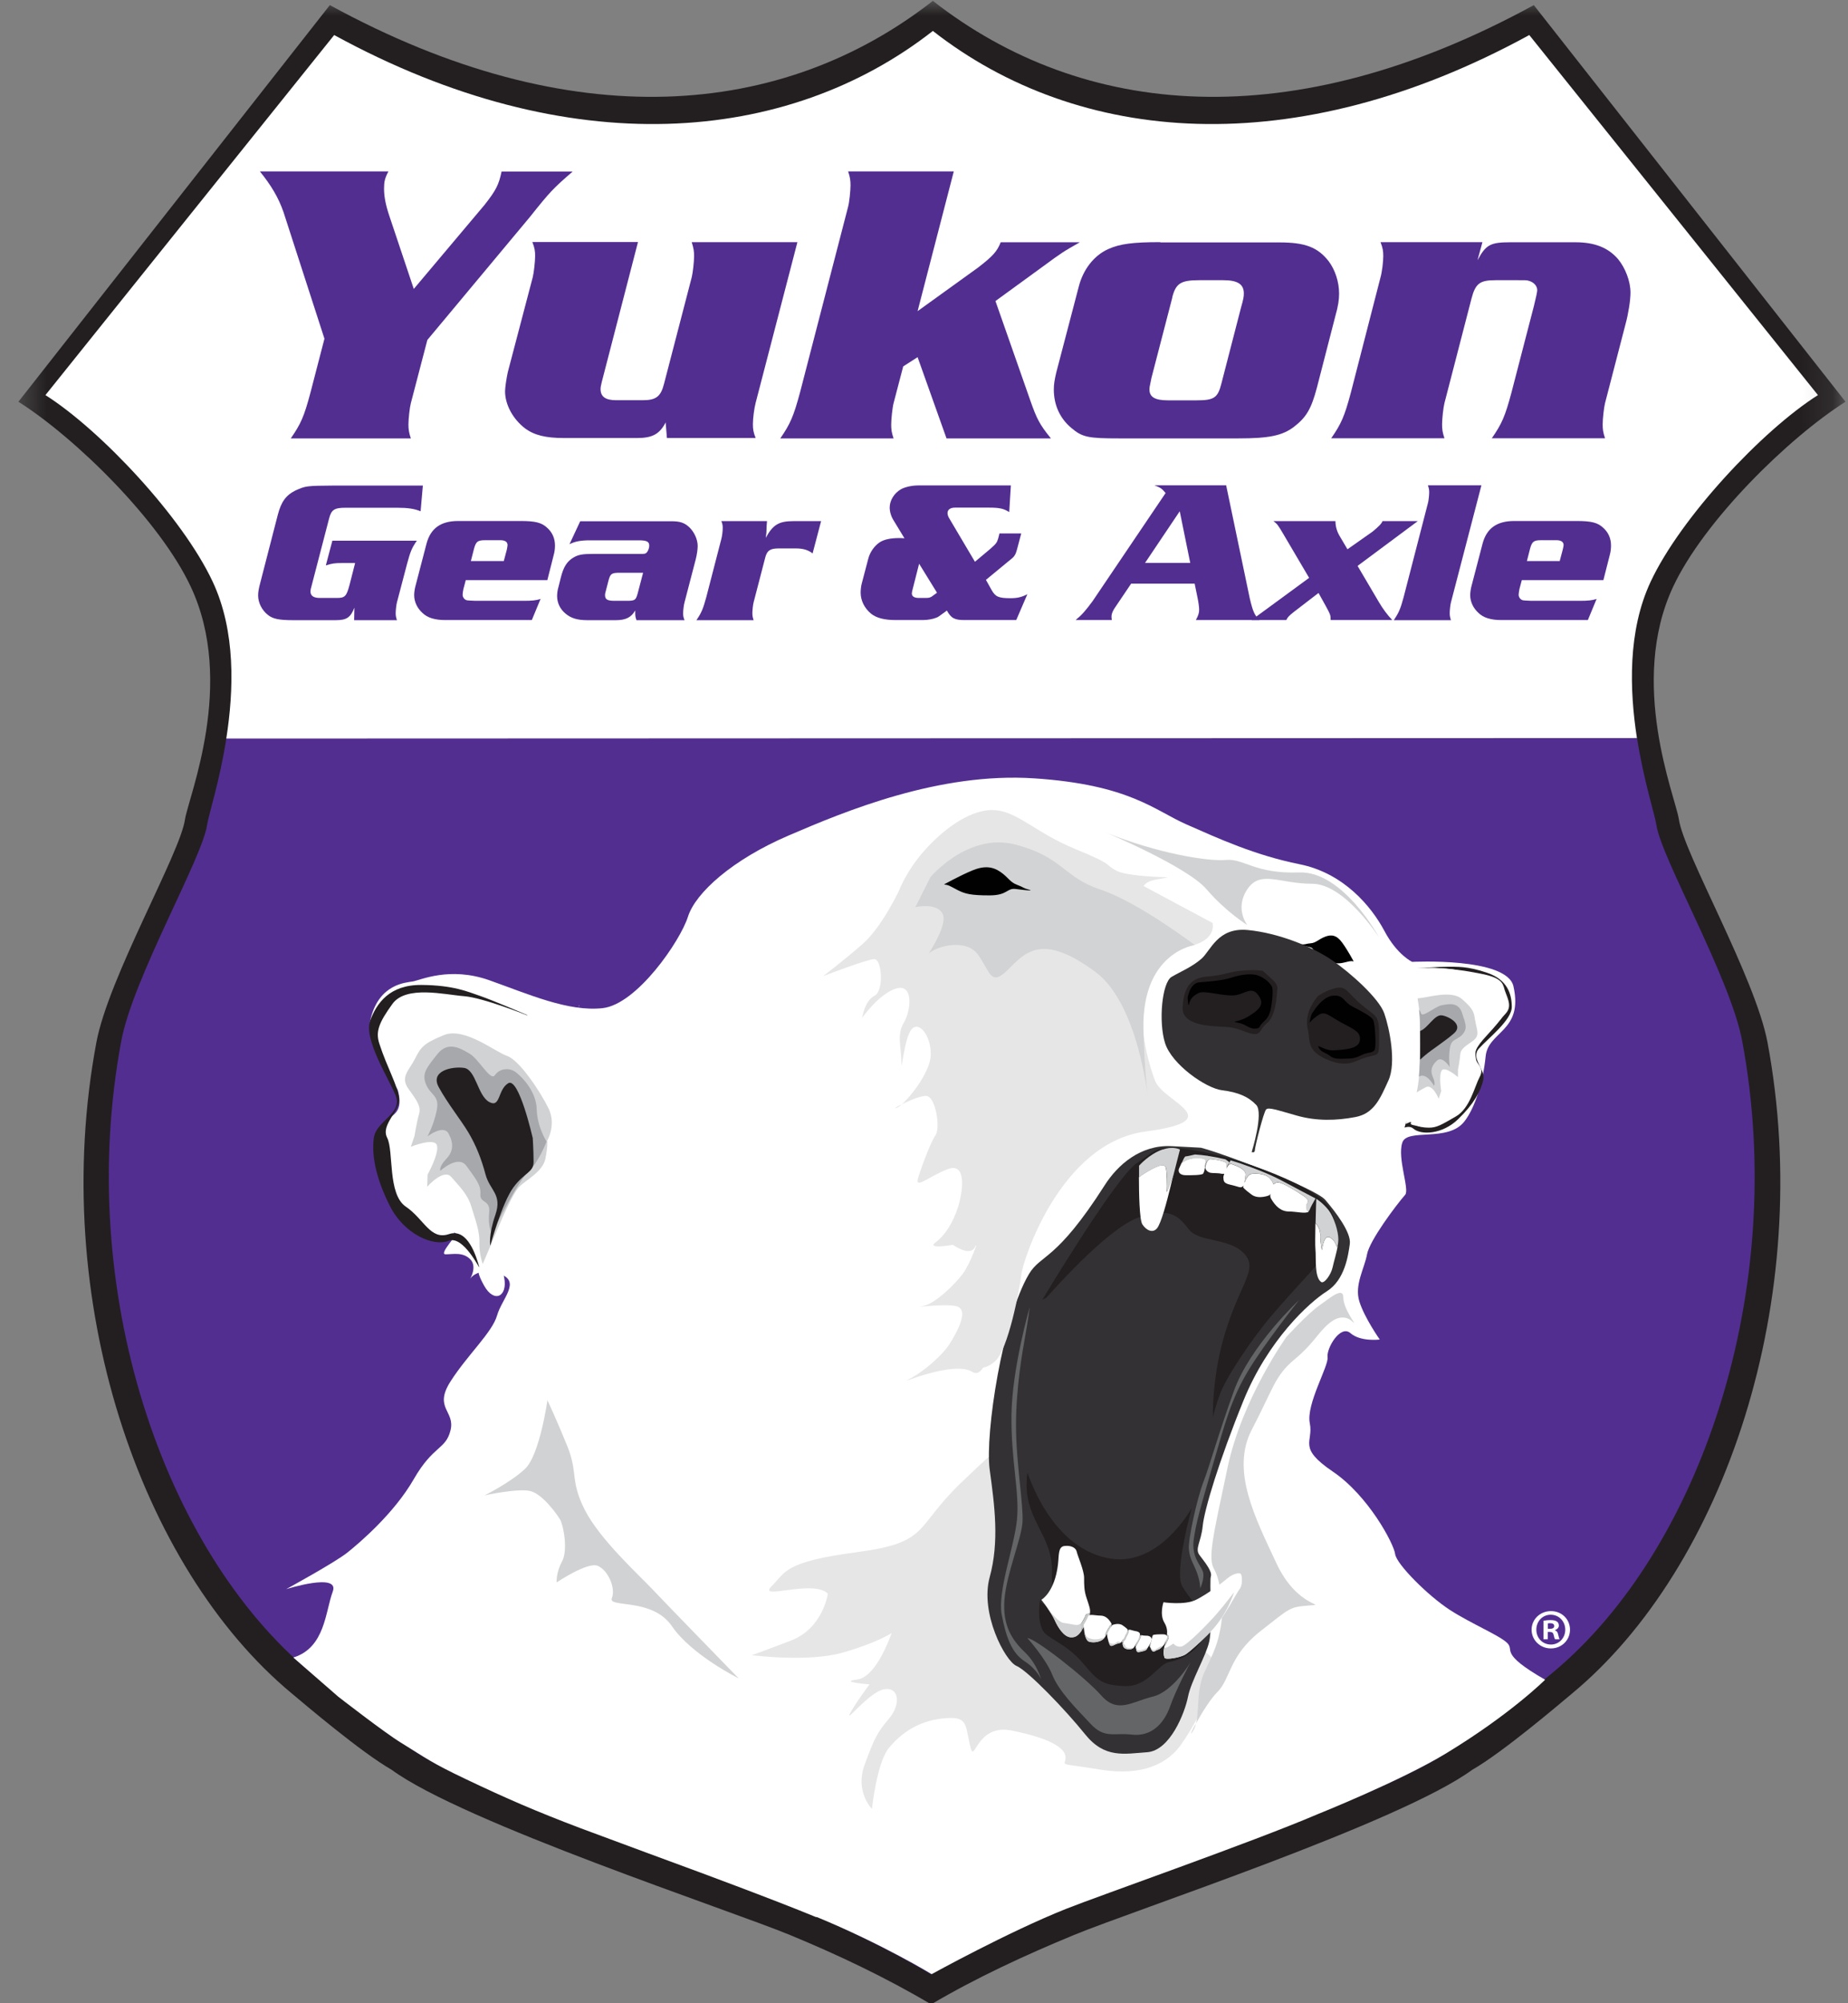 <svg xmlns="http://www.w3.org/2000/svg" fill="none" viewBox="0 0 60 65" height="65" width="60">
<rect x="0" y="0" width="60" height="65" fill="#808080" stroke="none"/>
<g clip-path="url(#clip0_4308_387)">
<mask height="67" width="60" y="0" x="0" maskUnits="userSpaceOnUse" style="mask-type:luminance" id="mask0_4308_387">
<path fill="white" d="M0.049 66.275L0.508 0H59.951L59.492 66.275H0.049Z"></path>
</mask>
<g mask="url(#mask0_4308_387)">
<path fill="#231F20" d="M30.288 0.028C35.157 3.833 41.932 4.465 49.799 0.166L59.919 13.035C58.061 14.213 55.326 16.896 54.322 19.038C52.859 22.163 54.392 25.843 54.509 26.584C54.66 27.68 56.988 31.708 57.387 33.825C58.943 42.152 55.977 50.86 51.043 54.948C50.612 55.308 48.796 56.855 47.8 57.425C45.463 59.138 36.803 61.984 34.869 62.785C33.308 63.429 31.707 64.165 30.232 65.036C28.761 64.165 27.208 63.429 25.648 62.785C23.713 61.984 15.053 59.138 12.716 57.425C11.721 56.855 9.904 55.308 9.473 54.948C4.54 50.855 1.569 42.152 3.129 33.825C3.524 31.708 5.856 27.68 6.007 26.584C6.125 25.843 7.661 22.163 6.194 19.038C5.19 16.892 2.455 14.213 0.598 13.035L10.709 0.166C18.576 4.465 25.42 3.833 30.288 0.028Z"></path>
<path fill="#522E91" d="M53.151 23.952C53.367 25.329 53.724 26.422 53.777 26.758C53.923 27.822 56.183 31.729 56.565 33.781C58.077 41.857 55.2 50.305 50.412 54.272C49.994 54.62 48.234 56.122 47.267 56.673C44.999 58.336 36.599 61.097 34.721 61.87C33.21 62.498 31.653 63.21 30.227 64.056C28.796 63.21 27.293 62.498 25.781 61.87C23.903 61.093 15.503 58.332 13.236 56.673C12.268 56.122 10.509 54.62 10.09 54.272C5.303 50.305 2.426 41.861 3.937 33.781C4.319 31.729 6.583 27.822 6.725 26.758C6.778 26.422 7.136 25.329 7.351 23.948H53.151V23.952Z"></path>
<path fill="white" d="M30.288 1.004C35.01 4.696 42.02 5.307 49.652 1.137L59.024 12.82C57.219 13.962 54.569 16.791 53.594 18.872C52.842 20.475 52.907 22.394 53.147 23.948L7.347 23.964C7.591 22.406 7.66 20.483 6.904 18.872C5.929 16.791 3.275 13.962 1.475 12.82L10.85 1.137C18.482 5.307 25.565 4.696 30.288 1.004Z"></path>
<path fill="#522E91" d="M10.791 17.544L10.579 18.346C10.783 18.281 10.868 18.269 11.108 18.269H11.53L11.348 18.981C11.25 19.349 11.197 19.402 10.941 19.402H10.38C10.177 19.402 10.08 19.329 10.08 19.188C10.08 19.152 10.09 19.099 10.112 19.026L10.685 16.824C10.758 16.54 10.856 16.475 11.217 16.475H12.9C13.249 16.475 13.453 16.508 13.656 16.589L13.729 15.755H10.86C9.945 15.763 9.933 15.763 9.596 15.913C9.279 16.071 9.129 16.285 9.019 16.706L8.458 18.88C8.397 19.103 8.381 19.216 8.381 19.325C8.381 19.56 8.507 19.803 8.698 19.953C8.86 20.082 9.06 20.123 9.519 20.123H10.9C11.254 20.123 11.38 20.038 11.506 19.718L11.498 20.123H12.888C12.855 20.026 12.847 19.977 12.847 19.892C12.847 19.807 12.867 19.617 12.888 19.544L13.217 18.293C13.323 17.9 13.367 17.787 13.534 17.544H10.799H10.791Z"></path>
<path fill="#522E91" d="M17.564 19.431C17.401 19.483 17.276 19.495 16.991 19.495H15.439C15.271 19.49 15.174 19.483 15.15 19.475C15.077 19.455 15.02 19.378 15.02 19.297C15.02 19.265 15.032 19.18 15.044 19.119L15.122 18.824H17.771L17.974 18.022C18.007 17.909 18.019 17.799 18.019 17.702C18.019 17.471 17.934 17.277 17.767 17.127C17.588 16.957 17.381 16.905 16.898 16.905H14.878C14.313 16.905 13.984 17.14 13.85 17.633L13.48 19.05C13.46 19.135 13.447 19.241 13.447 19.313C13.447 19.524 13.545 19.734 13.716 19.888C13.878 20.046 14.118 20.119 14.459 20.119H17.267L17.552 19.431H17.564ZM15.288 18.204L15.382 17.836C15.447 17.573 15.508 17.528 15.752 17.528H16.243C16.394 17.528 16.479 17.581 16.479 17.686C16.479 17.714 16.467 17.771 16.455 17.836L16.357 18.204H15.292H15.288Z" clip-rule="evenodd" fill-rule="evenodd"></path>
<path fill="#522E91" d="M18.84 16.909L18.49 17.658C18.681 17.564 18.852 17.532 19.173 17.532H20.738C20.994 17.532 21.079 17.573 21.079 17.702C21.079 17.795 21.038 17.884 20.994 17.933C20.941 17.973 20.933 17.973 20.77 17.973H19.262C18.901 17.973 18.771 17.998 18.604 18.099C18.405 18.224 18.295 18.398 18.21 18.734L18.133 19.042C18.1 19.147 18.088 19.257 18.088 19.342C18.088 19.556 18.181 19.763 18.364 19.912C18.535 20.058 18.746 20.123 19.063 20.123H19.998C20.319 20.123 20.498 20.03 20.624 19.807V19.9C20.624 19.985 20.632 20.026 20.664 20.123H22.225C22.184 20.026 22.18 19.973 22.18 19.892C22.18 19.799 22.201 19.629 22.225 19.544L22.587 18.155C22.627 18.006 22.652 17.82 22.652 17.718C22.652 17.504 22.542 17.261 22.375 17.103C22.213 16.957 22.075 16.913 21.79 16.913H18.844L18.84 16.909ZM20.88 18.585L20.701 19.265C20.64 19.475 20.616 19.495 20.339 19.495H19.953C19.718 19.495 19.644 19.451 19.644 19.305C19.644 19.273 19.644 19.265 19.669 19.176L19.754 18.848C19.815 18.617 19.852 18.585 20.116 18.585H20.88Z" clip-rule="evenodd" fill-rule="evenodd"></path>
<path fill="#522E91" d="M24.899 16.909H23.42C23.461 17.006 23.465 17.058 23.465 17.139C23.465 17.233 23.444 17.403 23.42 17.488L22.932 19.374C22.827 19.759 22.774 19.884 22.611 20.123H24.468C24.436 20.026 24.428 19.977 24.428 19.892C24.428 19.799 24.448 19.617 24.468 19.544L24.851 18.07C24.912 17.86 25.009 17.795 25.289 17.795H25.842C26.078 17.795 26.244 17.848 26.383 17.957L26.659 16.909H25.765C25.285 16.909 25.094 17.026 24.863 17.451L24.883 17.281L24.891 17.058L24.903 16.909H24.899Z" clip-rule="evenodd" fill-rule="evenodd"></path>
<path fill="#522E91" d="M32.45 17.309L32.41 17.467C32.369 17.605 32.349 17.637 32.145 17.816L31.654 18.228L30.825 16.828C30.784 16.767 30.764 16.698 30.764 16.65C30.764 16.54 30.849 16.471 31.008 16.471H32.105C32.458 16.471 32.593 16.504 32.767 16.617L32.82 15.751H29.809C29.605 15.751 29.374 15.804 29.248 15.877C29.032 16.002 28.886 16.237 28.886 16.471C28.886 16.597 28.931 16.759 29.012 16.884L29.366 17.467C29.288 17.459 29.228 17.459 29.187 17.459C28.923 17.459 28.699 17.504 28.561 17.597C28.39 17.71 28.244 17.917 28.191 18.127L27.976 18.945C27.956 19.022 27.943 19.147 27.943 19.228C27.943 19.491 28.069 19.738 28.285 19.916C28.463 20.054 28.711 20.119 29.093 20.119H29.967C30.113 20.119 30.296 20.086 30.39 20.046C30.463 20.022 30.475 20.006 30.743 19.811C30.882 20.062 30.995 20.119 31.316 20.119H32.995L33.356 19.281C33.166 19.378 33.027 19.41 32.812 19.41C32.422 19.41 32.32 19.366 32.194 19.143L32.011 18.815L32.727 18.224C32.889 18.095 32.91 18.075 32.942 18.022C32.974 17.977 32.995 17.925 33.039 17.755L33.157 17.309H32.442H32.45ZM29.845 18.297L30.422 19.232C30.398 19.253 30.369 19.273 30.349 19.285C30.219 19.39 30.178 19.402 30.052 19.402H29.829C29.683 19.402 29.605 19.35 29.605 19.257C29.605 19.232 29.614 19.196 29.618 19.172L29.841 18.293L29.845 18.297Z" clip-rule="evenodd" fill-rule="evenodd"></path>
<path fill="#522E91" d="M39.811 15.747H37.482C37.673 15.82 37.726 15.852 37.844 15.998L35.475 19.504C35.243 19.819 35.121 19.957 34.922 20.119H36.1C36.088 20.066 36.088 20.042 36.088 20.006C36.088 19.913 36.133 19.803 36.234 19.666L36.726 18.937H38.787L38.88 19.39C38.913 19.552 38.933 19.694 38.933 19.783C38.933 19.888 38.909 19.965 38.827 20.119H40.892C40.733 19.961 40.68 19.852 40.575 19.407L39.811 15.751V15.747ZM38.644 18.265H37.177L38.303 16.589L38.644 18.265Z" clip-rule="evenodd" fill-rule="evenodd"></path>
<path fill="#522E91" d="M43.752 17.828L43.52 17.435C43.406 17.253 43.362 17.095 43.358 16.909H41.346C41.472 17.006 41.492 17.034 41.655 17.309L42.504 18.75L40.635 20.119H41.764C41.805 20.026 41.85 19.981 42.012 19.852L42.809 19.24L43.045 19.665C43.195 19.941 43.203 19.961 43.203 20.119H45.203C45.032 19.937 44.902 19.759 44.776 19.548L44.077 18.362L46.032 16.909H44.886C44.861 16.982 44.78 17.071 44.565 17.249L43.748 17.823L43.752 17.828Z"></path>
<path fill="#522E91" d="M48.093 15.747H46.361C46.394 15.844 46.402 15.897 46.402 15.978C46.402 16.063 46.382 16.261 46.361 16.326L45.573 19.374C45.467 19.767 45.414 19.884 45.252 20.123H47.109C47.077 20.026 47.069 19.977 47.069 19.892C47.069 19.799 47.089 19.617 47.109 19.544L48.097 15.751L48.093 15.747Z"></path>
<path fill="#522E91" d="M51.851 19.431C51.684 19.483 51.563 19.495 51.278 19.495H49.726C49.558 19.49 49.462 19.483 49.437 19.475C49.364 19.455 49.307 19.378 49.307 19.297C49.307 19.265 49.319 19.18 49.331 19.119L49.409 18.824H52.058L52.262 18.022C52.294 17.909 52.306 17.799 52.306 17.702C52.306 17.471 52.221 17.277 52.054 17.127C51.876 16.957 51.668 16.905 51.185 16.905H49.165C48.6 16.905 48.271 17.14 48.137 17.633L47.767 19.05C47.747 19.135 47.734 19.241 47.734 19.313C47.734 19.524 47.832 19.734 48.003 19.888C48.165 20.046 48.405 20.119 48.746 20.119H51.554L51.839 19.431H51.851ZM49.575 18.204L49.669 17.836C49.734 17.573 49.795 17.528 50.039 17.528H50.53C50.681 17.528 50.766 17.581 50.766 17.686C50.766 17.714 50.754 17.771 50.738 17.836L50.64 18.204H49.575Z" clip-rule="evenodd" fill-rule="evenodd"></path>
<path fill="#522E91" d="M13.436 9.379L12.64 7.003C12.522 6.651 12.469 6.38 12.469 6.121C12.469 5.898 12.493 5.785 12.611 5.562H8.438C8.803 6.015 9.039 6.404 9.206 6.886L10.534 10.99L10.079 12.743C9.872 13.521 9.766 13.755 9.441 14.225H13.339C13.274 14.03 13.261 13.925 13.261 13.771C13.261 13.589 13.302 13.225 13.339 13.083L13.875 11.031L17.212 7.031C17.862 6.214 17.967 6.109 18.593 5.566H16.285C16.195 5.995 16.102 6.177 15.736 6.643L13.428 9.383L13.436 9.379Z"></path>
<path fill="#522E91" d="M25.888 7.857H22.458C22.523 8.064 22.535 8.157 22.535 8.311C22.535 8.493 22.494 8.857 22.458 8.999L21.56 12.452C21.454 12.869 21.299 12.986 20.869 12.986H20.007C19.654 12.986 19.499 12.869 19.499 12.622C19.499 12.57 19.513 12.492 19.54 12.387L20.714 7.853H17.284C17.362 8.047 17.374 8.153 17.374 8.307C17.374 8.489 17.333 8.853 17.297 8.995L16.488 12.071C16.447 12.253 16.398 12.577 16.398 12.695C16.398 13.136 16.659 13.605 17.049 13.901C17.349 14.124 17.727 14.213 18.312 14.213H20.686C21.182 14.213 21.417 14.083 21.612 13.707L21.653 14.213H24.534C24.457 14.018 24.445 13.925 24.445 13.759C24.445 13.577 24.486 13.253 24.534 13.071L25.892 7.849L25.888 7.857Z"></path>
<path fill="#522E91" d="M30.967 5.562H27.537C27.602 5.756 27.614 5.862 27.614 6.015C27.614 6.198 27.573 6.574 27.537 6.704L25.972 12.743C25.765 13.508 25.659 13.755 25.334 14.225H29.012C28.947 14.03 28.935 13.937 28.935 13.771C28.935 13.605 28.975 13.225 29.012 13.083L29.325 11.889L29.792 11.589L30.731 14.225H34.12C33.754 13.771 33.665 13.601 33.454 13.002L32.32 9.768L33.872 8.639C34.474 8.197 34.51 8.173 35.059 7.861H32.49C32.373 8.161 32.23 8.315 31.759 8.679L29.792 10.096L30.967 5.562Z"></path>
<path fill="#522E91" d="M37.669 7.857C36.795 7.857 36.365 7.91 35.987 8.08C35.519 8.287 35.166 8.744 35.024 9.303L34.292 12.096C34.239 12.331 34.215 12.46 34.215 12.642C34.215 13.136 34.41 13.577 34.788 13.889C35.141 14.189 35.337 14.225 36.34 14.225H40.201C41.205 14.225 41.636 14.136 42.014 13.848C42.416 13.537 42.574 13.266 42.757 12.577L43.359 10.242C43.448 9.93 43.477 9.724 43.477 9.529C43.477 9.141 43.346 8.752 43.139 8.477C42.786 8.023 42.371 7.866 41.55 7.866H37.677L37.669 7.857ZM38.059 9.651C38.177 9.197 38.332 9.092 38.933 9.092H39.717C40.185 9.092 40.384 9.222 40.384 9.521C40.384 9.626 40.372 9.703 40.294 9.975L39.656 12.444C39.539 12.909 39.421 12.99 38.848 12.99H37.921C37.502 12.99 37.32 12.885 37.32 12.638C37.32 12.585 37.32 12.561 37.385 12.262L38.063 9.651H38.059Z" clip-rule="evenodd" fill-rule="evenodd"></path>
<path fill="#522E91" d="M48.122 7.857H44.822C44.899 8.052 44.911 8.157 44.911 8.311C44.911 8.493 44.871 8.829 44.822 8.999L43.859 12.739C43.651 13.517 43.546 13.751 43.221 14.221H46.898C46.834 14.027 46.821 13.934 46.821 13.768C46.821 13.585 46.862 13.221 46.898 13.079L47.772 9.703C47.902 9.197 48.045 9.092 48.553 9.092H49.296C49.52 9.092 49.556 9.092 49.609 9.104C49.792 9.145 49.91 9.274 49.91 9.416C49.91 9.467 49.875 9.636 49.804 9.922L49.073 12.739C48.865 13.517 48.76 13.751 48.435 14.221H52.112C52.047 14.027 52.035 13.934 52.035 13.768C52.035 13.585 52.076 13.221 52.112 13.079L52.779 10.509C52.868 10.185 52.938 9.744 52.938 9.497C52.938 9.12 52.767 8.691 52.535 8.408C52.21 8.031 51.767 7.861 51.153 7.861H49.04C48.39 7.861 48.244 7.938 47.971 8.444L48.13 7.861L48.122 7.857Z"></path>
</g>
<path fill="white" d="M26.498 62.206C25.087 61.623 22.381 60.627 22.381 60.627C22.381 60.627 19.743 59.656 18.837 59.316C17.415 58.777 16.452 58.361 15.135 57.733C13.985 57.187 13.859 57.061 13.014 56.543C12.473 56.211 10.982 55.053 10.982 55.053L9.523 53.782C10.559 53.466 10.563 52.28 10.803 51.645C11.043 51.009 9.291 51.564 9.291 51.564C9.291 51.564 10.884 50.694 11.282 50.374C11.681 50.054 12.794 49.107 13.432 47.998C14.07 46.888 14.468 47.046 14.627 46.411C14.785 45.775 14.07 45.698 14.627 44.824C15.184 43.953 15.98 43.237 16.139 42.682C16.297 42.128 16.935 41.573 16.22 41.334C15.505 41.096 15.265 41.492 15.265 41.492C15.265 41.492 15.505 41.096 15.265 40.857C15.025 40.618 14.708 40.699 14.468 40.699C14.229 40.699 14.867 40.063 14.944 39.829C15.025 39.59 14.229 39.274 14.229 39.274L14.704 38.562C14.704 38.562 14.017 38.315 13.562 38.068C13.107 37.821 13.566 36.772 13.318 36.072C13.07 35.372 11.754 34.076 12.046 33.008C12.335 31.935 13.152 31.886 13.4 31.846C13.648 31.805 14.598 31.352 15.883 31.805C17.163 32.259 18.447 32.834 19.565 32.712C20.682 32.587 22.088 30.53 22.336 29.745C22.584 28.964 23.783 27.891 25.604 27.11C27.424 26.328 30.484 25.049 33.585 25.256C36.686 25.462 37.49 26.3 38.527 26.753C39.559 27.207 40.742 27.749 42.188 28.041C43.635 28.328 44.533 29.425 44.948 30.206C45.362 30.988 45.85 31.21 45.85 31.21C45.85 31.21 48.926 31.052 49.138 32.004C49.467 33.473 48.317 33.453 48.235 34.275C48.154 35.1 47.89 35.947 47.545 36.388C47.012 37.076 45.683 36.594 45.529 37.076C45.362 37.586 45.773 38.598 45.622 38.768C45.334 39.096 44.464 40.25 44.383 40.703C44.302 41.156 43.968 41.691 44.135 42.229C44.302 42.763 44.797 43.464 44.797 43.464C44.797 43.464 44.176 43.545 43.846 43.257C43.517 42.97 43.062 43.751 43.103 44.038C43.143 44.326 42.4 45.565 42.526 46.18C42.652 46.799 42.111 46.961 43.269 47.746C44.428 48.528 45.257 50.094 45.297 50.426C45.338 50.754 46.374 51.786 47.077 52.24C47.78 52.693 48.691 53.066 48.938 53.313C49.186 53.559 48.65 53.632 50.166 54.503C50.166 54.503 49.048 55.62 46.959 56.887C45.488 57.782 42.77 58.87 42.77 58.87C40.672 59.769 35.654 61.522 34.609 61.939C32.728 62.688 30.249 64.056 30.249 64.056C30.249 64.056 28.655 63.081 26.518 62.202L26.498 62.206Z"></path>
<path fill="#E7E6E7" d="M26.875 51.726C26.875 51.726 26.716 52.835 25.68 53.232C24.644 53.629 24.408 53.706 24.408 53.706C24.408 53.706 26.237 53.944 27.355 53.624C28.468 53.309 28.948 52.989 28.948 52.989C28.948 52.989 28.472 54.414 27.834 54.495C27.196 54.576 28.232 54.653 28.232 54.653C28.232 54.653 27.757 55.288 27.594 55.604C27.436 55.92 28.232 54.892 28.708 54.811C29.183 54.73 29.265 55.284 28.866 55.762C28.468 56.236 28.391 56.397 28.07 57.268C27.753 58.138 28.31 58.693 28.31 58.693C28.31 58.693 28.468 57.187 28.866 56.709C29.265 56.231 29.821 55.839 30.618 55.758C31.414 55.677 31.333 55.916 31.492 56.628C31.65 57.341 31.65 55.916 32.845 56.151C34.04 56.389 34.596 56.705 34.596 57.021C34.596 57.337 34.279 57.179 35.71 57.417C37.14 57.656 37.937 57.179 38.335 56.624C38.733 56.069 39.449 54.803 39.449 54.009C39.449 53.216 33.081 50.443 32.686 48.698C32.288 46.953 32.845 46.557 31.256 48.062C29.663 49.568 30.22 50.046 27.834 50.362C25.449 50.678 25.526 50.997 25.05 51.471C24.571 51.945 26.404 51.232 26.879 51.71L26.875 51.726Z"></path>
<path fill="#333133" d="M38.997 37.242C39.794 37.453 42.712 38.562 43.029 38.934C43.346 39.303 43.878 39.991 43.825 40.363C43.773 40.731 43.667 41.525 43.082 41.897C42.496 42.266 41.172 43.484 40.375 45.439C39.579 47.395 39.103 48.981 39.05 49.508C38.997 50.038 38.786 50.248 38.945 50.459C39.103 50.669 39.367 50.989 39.314 51.147C39.262 51.305 39.367 52.787 39.262 53.26C39.156 53.738 38.676 54.527 38.571 55.057C38.465 55.588 37.986 56.802 37.246 56.855C36.502 56.907 35.868 57.065 35.23 56.272C34.592 55.478 33.373 54.212 33.003 54.054C32.633 53.896 31.812 52.341 32.133 51.175C32.45 50.014 32.292 48.852 32.133 47.686C31.975 46.524 32.556 42.772 33.406 41.343C33.796 40.687 34.279 40.946 35.868 38.456C36.291 37.793 37.035 37.137 38.042 37.19C39.05 37.242 38.997 37.242 38.997 37.242Z"></path>
<path fill="white" d="M18.808 32.619C18.808 32.619 18.646 33.085 18.016 33.072C17.386 33.06 16.22 32.603 16.22 32.603C16.22 32.603 15.208 32.303 14.497 32.194C13.786 32.085 13.001 31.915 12.729 32.336C12.457 32.757 11.993 33.032 12.197 33.53C12.4 34.024 12.477 34.214 12.709 34.785C12.94 35.356 13.091 35.829 12.847 36.105C12.603 36.38 12.29 36.376 12.359 36.878C12.432 37.38 12.294 38.456 12.802 39.047C13.31 39.638 13.497 39.873 13.859 39.995C14.22 40.116 14.293 40.084 14.623 40.128C14.952 40.169 14.521 39.768 14.952 40.169C15.383 40.569 15.407 40.517 15.509 40.873C15.61 41.229 15.395 41.14 15.72 41.719C16.045 42.298 16.488 42.071 16.37 41.456C16.252 40.841 15.98 40.505 16.256 40.084C16.529 39.663 16.793 39.335 17.252 39.371C17.711 39.404 16.902 38.845 16.902 38.845C16.902 38.845 17.463 38.262 17.915 38.165C18.366 38.072 19.138 37.89 19.138 37.89C19.138 37.89 18.727 37.214 18.337 37.238C17.947 37.262 17.898 36.708 18.272 35.89C18.65 35.072 19.142 35.181 19 34.619C18.857 34.056 18.565 33.995 18.626 33.485C18.683 32.975 18.8 32.615 18.8 32.615L18.808 32.619Z" clip-rule="evenodd" fill-rule="evenodd"></path>
<path fill="#231F20" d="M17.121 32.947C17.121 32.947 15.691 32.372 15.065 32.323C14.439 32.275 13.184 31.963 12.741 32.574C12.298 33.186 12.188 33.477 12.318 33.87C12.578 34.667 12.915 35.222 12.956 35.639C12.997 36.056 12.35 36.489 12.57 36.918C12.789 37.347 12.578 38.748 13.175 39.152C13.773 39.557 13.968 40.249 14.577 40.043C15.187 39.837 15.463 40.768 15.561 41.112C15.589 41.221 15.045 40.067 14.561 40.262C14.078 40.456 13.123 40.055 12.655 39.124C12.188 38.193 12.062 37.464 12.139 36.914C12.216 36.363 13.086 36.137 12.846 35.546C12.602 34.955 11.798 33.716 12.021 33.109C12.229 32.554 12.643 31.951 13.683 31.959C14.728 31.967 15.195 32.182 15.598 32.319C16 32.457 17.117 32.935 17.117 32.935L17.121 32.947Z"></path>
<path fill="#D1D2D3" d="M17.764 37.015C17.764 37.015 18.073 36.501 17.809 35.963C17.545 35.424 16.87 34.404 16.464 34.262C16.062 34.125 15.078 33.315 14.412 33.586C13.745 33.858 13.664 33.979 13.473 34.356C13.282 34.736 12.977 34.943 13.27 35.343C13.562 35.744 13.676 35.914 13.603 36.157C13.53 36.404 13.457 36.861 13.457 36.861L13.339 37.209C13.339 37.209 14.119 36.894 14.188 37.169C14.257 37.444 13.883 38.112 13.883 38.112L13.871 38.505C13.871 38.505 14.403 37.902 14.651 38.189C14.899 38.477 15.184 38.748 15.298 39.136C15.411 39.521 15.578 39.93 15.566 40.322C15.554 40.715 15.675 41.011 15.675 41.011C15.675 41.011 16.094 40.023 16.183 39.812C16.273 39.606 16.647 38.719 16.862 38.505C17.078 38.286 17.618 38.023 17.707 37.602C17.793 37.177 17.768 37.015 17.768 37.015H17.764Z"></path>
<path fill="#A6A8AC" d="M17.747 37.043C17.747 37.043 17.438 36.562 17.426 35.991C17.41 35.424 16.979 34.975 16.756 34.797C16.532 34.623 16.211 34.675 16.069 34.886C15.927 35.096 15.557 34.376 15.252 34.193C14.951 34.015 14.545 33.764 14.195 34.21C13.846 34.655 13.687 34.829 13.834 35.189C13.98 35.545 14.281 35.537 14.179 36.031C14.078 36.525 13.878 36.873 13.878 36.873C13.878 36.873 14.399 36.472 14.565 36.784C14.732 37.096 14.724 37.363 14.484 37.61C14.244 37.857 14.297 37.99 14.297 37.99C14.297 37.99 14.874 37.452 15.146 37.833C15.415 38.213 15.622 38.436 15.597 38.747C15.573 39.059 15.931 38.913 15.882 39.351C15.833 39.788 15.971 40.035 15.971 40.035C15.971 40.035 16.776 38.383 17.134 38.047C17.491 37.715 17.747 37.039 17.747 37.039V37.043Z"></path>
<path fill="#231F20" d="M17.292 36.91C17.292 36.91 16.845 34.934 16.499 35.149C16.154 35.359 16.255 35.962 15.882 35.756C15.508 35.55 15.451 34.708 15.069 34.651C14.683 34.594 13.955 34.744 14.244 35.274C14.532 35.805 14.971 36.347 15.211 36.752C15.451 37.157 15.626 37.59 15.764 38.108C15.902 38.626 16.312 38.748 16.085 39.415C15.853 40.083 15.918 40.419 15.918 40.419C15.918 40.419 16.296 39.043 16.662 38.537C17.032 38.027 17.328 38.051 17.324 37.691C17.324 37.335 17.296 36.914 17.296 36.914L17.292 36.91Z"></path>
<path fill="#231F20" d="M49.084 32.66C49.08 32.263 48.95 31.793 48.292 31.567C47.633 31.34 47.288 31.372 47.004 31.368C46.719 31.368 45.906 31.421 45.906 31.421C45.906 31.421 46.939 31.376 47.341 31.486C47.747 31.595 48.609 31.676 48.751 32.162C48.893 32.647 48.897 32.854 48.727 33.072C48.381 33.518 48.048 33.793 47.93 34.048C47.812 34.303 48.121 34.72 47.886 34.943C47.65 35.165 47.471 36.096 47.004 36.218C46.536 36.339 46.26 36.732 45.919 36.469C45.833 36.4 45.744 36.384 45.654 36.404C45.634 36.469 45.618 36.529 45.602 36.586C45.707 36.554 45.805 36.554 45.878 36.614C46.138 36.845 46.833 36.805 47.337 36.319C47.841 35.833 48.081 35.404 48.158 35.04C48.231 34.675 47.731 34.339 48.02 34.02C48.304 33.7 49.093 33.097 49.084 32.663V32.66Z"></path>
<path fill="white" d="M48.817 32.012C48.739 31.684 48.207 31.619 47.732 31.53C47.256 31.441 46.553 31.404 46.553 31.404C46.553 31.404 46.183 31.416 45.818 31.388C45.944 31.919 46.11 32.712 46.11 33.173C46.11 33.914 46.163 35.181 45.899 35.764C45.785 36.015 45.7 36.266 45.639 36.468C45.647 36.468 45.651 36.464 45.659 36.46C46.021 36.303 45.659 36.46 45.878 36.505C46.098 36.549 46.139 36.586 46.391 36.59C46.647 36.594 46.813 36.489 47.268 36.226C47.724 35.967 47.878 35.254 48.036 34.955C48.195 34.655 47.996 34.586 47.902 34.359C47.813 34.133 48.012 33.866 48.284 33.558C48.561 33.25 48.65 33.149 48.89 32.882C49.13 32.615 48.898 32.335 48.821 32.012H48.817Z" clip-rule="evenodd" fill-rule="evenodd"></path>
<path fill="#D1D2D3" d="M47.894 33.117C47.857 32.834 47.833 32.741 47.471 32.421C47.11 32.101 46.309 32.392 46.025 32.392C46.073 32.684 46.106 32.959 46.106 33.17C46.106 33.793 46.142 34.797 45.996 35.445C46.094 35.384 46.191 35.331 46.289 35.279C46.508 35.153 46.711 35.651 46.711 35.651L46.793 35.4C46.793 35.4 46.707 34.894 46.809 34.736C46.914 34.578 47.337 34.951 47.337 34.951V34.704C47.337 34.704 47.398 34.396 47.41 34.226C47.419 34.056 47.528 33.975 47.804 33.785C48.081 33.599 47.935 33.401 47.898 33.117H47.894Z"></path>
<path fill="#A6A8AC" d="M47.47 32.866C47.349 32.506 47.036 32.574 46.804 32.619C46.572 32.667 46.178 33.04 46.133 32.874C46.121 32.834 46.101 32.793 46.072 32.761C46.089 32.91 46.101 33.052 46.101 33.169C46.101 33.647 46.121 34.343 46.068 34.934C46.32 34.781 46.556 35.23 46.556 35.23C46.556 35.23 46.617 35.161 46.523 34.951C46.426 34.74 46.483 34.57 46.658 34.412C46.832 34.25 47.072 34.623 47.072 34.623C47.072 34.623 47.023 34.36 47.072 34.024C47.117 33.688 47.308 33.761 47.478 33.57C47.653 33.376 47.592 33.23 47.47 32.874V32.866Z"></path>
<path fill="#231F20" d="M46.821 32.947C46.581 32.902 46.365 33.356 46.109 33.453C46.109 33.736 46.113 34.06 46.109 34.384C46.162 34.335 46.211 34.287 46.268 34.242C46.508 34.04 46.906 33.793 47.211 33.526C47.511 33.259 47.085 32.999 46.829 32.947H46.821Z"></path>
<path fill="#010101" d="M43.952 31.198C43.952 31.198 43.757 30.83 43.578 30.587C43.403 30.344 43.233 30.311 43.017 30.396C42.802 30.482 42.725 30.595 42.554 30.607C42.383 30.623 42.4 30.648 42.27 30.643C42.144 30.639 42.331 30.688 42.526 30.733C42.721 30.777 42.599 30.971 42.952 31.121C43.306 31.271 43.44 31.279 43.631 31.234C43.822 31.19 43.85 31.174 43.948 31.194L43.952 31.198Z"></path>
<path fill="#E7E6E7" d="M29.106 35.95C29.147 35.938 29.212 35.894 29.285 35.825C29.11 35.914 29.005 35.983 29.106 35.95ZM38.608 30.704C39.53 30.506 39.368 29.947 39.368 29.947L37.128 28.749C37.299 28.522 37.588 28.551 37.921 28.466C37.344 28.453 36.531 28.393 36.271 28.263C35.795 28.024 36.271 28.105 34.918 27.551C33.564 26.996 33.008 26.284 32.211 26.284C31.415 26.284 30.541 26.996 29.984 27.632C29.427 28.267 29.188 28.899 29.188 28.899C29.188 28.899 28.631 30.089 27.993 30.643C27.355 31.198 26.721 31.676 26.721 31.676C26.721 31.676 28.151 31.121 28.391 31.121C28.631 31.121 28.708 32.153 28.391 32.311C28.074 32.469 27.993 33.024 27.993 33.024C27.993 33.024 28.549 32.23 29.106 32.072C29.663 31.915 29.582 32.785 29.346 33.182C29.106 33.578 29.265 33.975 29.265 34.449C29.265 34.922 29.346 33.736 29.582 33.416C29.822 33.101 30.22 33.574 30.22 34.21C30.22 34.732 29.626 35.521 29.285 35.829C29.521 35.712 29.882 35.558 30.061 35.558C30.378 35.558 30.537 36.59 30.378 36.825C30.22 37.064 29.98 37.695 29.822 38.173C29.663 38.646 30.138 38.173 30.776 37.934C31.415 37.695 31.252 38.727 31.093 39.201C30.935 39.675 30.695 40.071 30.378 40.31C30.061 40.549 30.935 40.391 30.935 40.391C30.935 40.391 31.492 40.788 31.65 40.472C31.809 40.156 31.492 41.027 31.252 41.342C31.012 41.658 30.378 42.294 29.98 42.375C29.582 42.456 30.537 42.294 31.016 42.375C31.492 42.456 31.098 43.168 30.858 43.565C30.618 43.962 29.984 44.516 29.505 44.755C29.025 44.994 30.939 44.119 31.573 44.516C31.703 44.597 31.817 44.536 31.918 44.378C32.024 44.358 32.158 44.301 32.309 44.168C32.731 43.8 33.105 41.844 33.158 41.367C33.211 40.889 34.43 37.084 37.189 36.715C39.949 36.347 37.775 35.764 37.506 35.076C37.242 34.388 36.974 33.226 37.136 32.485C37.295 31.744 37.852 30.87 38.604 30.708L38.608 30.704Z"></path>
<path fill="#D1D2D3" d="M35.885 27.004C35.885 27.004 38.539 28.114 39.173 28.854C39.811 29.595 40.498 30.016 40.498 30.016C40.498 30.016 40.075 29.486 40.498 28.854C40.92 28.219 41.542 28.676 42.603 28.676C43.663 28.676 44.777 30.421 44.777 30.421C44.777 30.421 43.61 28.255 42.176 28.308C40.741 28.36 40.388 27.85 39.807 27.903C39.221 27.956 37.58 27.693 35.881 27.004H35.885Z"></path>
<path fill="#D2D3D4" d="M41.778 43.363C41.778 43.363 40.323 45.379 39.848 47.654C39.368 49.925 39.21 50.56 39.425 50.928C39.636 51.297 39.742 52.196 39.636 52.779C39.531 53.361 39.425 53.572 39.104 54.26C38.787 54.948 38.998 55.742 38.734 56.163C38.47 56.584 39.104 55.317 39.531 54.896C39.953 54.475 39.901 53.734 40.908 52.94C41.916 52.147 41.864 52.147 42.502 52.094C43.139 52.042 42.132 52.2 41.441 50.722C40.75 49.24 39.953 47.71 40.644 46.387C41.335 45.067 41.388 44.642 42.022 44.116C42.66 43.585 42.766 43.27 43.136 42.954C43.505 42.638 43.773 42.743 43.932 42.901C44.09 43.059 43.615 42.48 43.615 42.108C43.615 41.735 43.192 42.108 42.819 42.371C42.449 42.634 41.778 43.367 41.778 43.367V43.363Z"></path>
<path fill="#646567" d="M33.426 42.435C33.426 42.435 32.861 44.391 32.84 45.905C32.824 47.419 33.105 48.406 33.019 49.305C32.93 50.204 32.381 51.629 32.523 52.39C32.666 53.147 32.861 53.641 33.267 53.904C33.673 54.167 33.8 54.487 33.8 54.487C33.8 54.487 33.678 53.993 33.267 53.604C32.861 53.215 32.544 52.742 32.613 51.896C32.682 51.05 33.161 49.941 33.198 49.394C33.235 48.848 32.987 47.455 32.987 46.241C32.987 45.026 33.198 43.844 33.287 43.35C33.377 42.856 33.43 42.435 33.43 42.435H33.426Z"></path>
<path fill="#646567" d="M42.18 42.181C42.18 42.181 40.587 43.662 40.059 45.14C39.526 46.621 39.29 47.52 39.075 48.075C38.864 48.629 38.571 49.949 38.6 50.269C38.628 50.588 38.758 50.746 38.864 51.034C38.969 51.325 38.969 51.536 38.969 51.536C38.969 51.536 39.128 51.192 39.051 50.981C38.969 50.771 38.681 50.508 38.758 49.949C38.839 49.394 38.945 49.026 39.368 47.569C39.79 46.115 39.977 45.403 40.51 44.504C41.042 43.606 42.18 42.181 42.18 42.181Z"></path>
<path fill="#646567" d="M33.353 53.147C33.353 53.147 33.955 53.814 34.166 54.345C34.378 54.875 34.943 55.438 35.406 55.931C35.865 56.425 36.15 56.215 36.751 56.284C37.352 56.352 37.775 55.968 37.99 55.369C38.202 54.77 38.661 53.924 38.661 53.924C38.661 53.924 38.096 54.891 37.422 55.053C36.747 55.215 36.288 55.616 35.759 55.017C35.227 54.418 33.601 53.151 33.353 53.151V53.147Z"></path>
<path fill="#231F20" d="M38.698 48.92C38.698 48.92 38.105 51.025 38.389 51.479C38.673 51.928 38.897 52.155 38.897 52.155L38.446 53.082L37.556 53.434L36.552 53.11L35.479 52.661L34.378 52.155L34.878 51.706C34.878 51.706 34.097 52.301 34.154 51.038C34.211 49.771 33.147 49.277 33.358 47.795C33.366 47.746 34.102 50.313 36.117 50.58C37.682 50.787 38.698 48.925 38.698 48.925V48.92Z"></path>
<path fill="#231F20" d="M33.861 52.912C34.02 53.179 34.617 53.321 35.162 53.968C35.646 54.543 35.784 54.681 36.527 54.709C37.271 54.737 37.6 53.993 37.962 53.928C38.559 53.823 38.958 53.385 38.958 53.28C38.958 53.175 38.876 52.964 38.876 52.964L36.235 52.742L34.154 52.135C34.154 52.135 33.78 52.078 33.78 51.92C33.78 51.762 33.638 52.531 33.866 52.916L33.861 52.912Z"></path>
<path fill="white" d="M35.158 52.754C35.191 52.701 35.219 52.64 35.248 52.58C35.203 52.657 35.154 52.737 35.154 52.737C35.154 52.737 35.154 52.742 35.154 52.754H35.158Z"></path>
<path fill="white" d="M35.255 52.402C35.267 52.365 35.32 52.357 35.385 52.361C35.385 52.361 35.385 52.361 35.385 52.357C35.414 52.224 35.357 52.094 35.28 51.855C35.198 51.616 35.198 51.434 35.198 51.195C35.198 50.957 34.987 50.483 34.959 50.349C34.93 50.216 34.772 50.139 34.56 50.163C34.349 50.191 34.386 50.451 34.349 50.77C34.239 51.673 33.812 51.908 33.812 51.908C33.812 51.908 34.138 52.329 34.243 52.568C34.349 52.806 34.536 53.098 34.747 53.122C34.938 53.147 35.044 53.017 35.121 52.896C35.101 52.782 35.101 52.685 35.101 52.685C35.101 52.685 35.227 52.483 35.251 52.402H35.255Z"></path>
<path fill="#C6C8C9" d="M35.256 52.402C35.228 52.483 35.105 52.685 35.105 52.685C35.105 52.685 35.105 52.782 35.126 52.896C35.134 52.883 35.142 52.871 35.15 52.859C35.166 52.831 35.191 52.794 35.211 52.754C35.211 52.746 35.211 52.738 35.211 52.738C35.211 52.738 35.26 52.657 35.305 52.58C35.346 52.499 35.378 52.422 35.39 52.361C35.321 52.361 35.272 52.361 35.26 52.402H35.256Z"></path>
<path fill="white" d="M40.294 51.086C40.266 51.005 40.03 51.058 39.843 51.22C39.656 51.378 39.205 51.722 38.835 51.908C38.465 52.094 37.775 51.989 37.775 51.989C37.775 51.989 37.641 52.378 37.803 52.649C37.888 52.791 37.905 52.92 37.888 53.046C37.949 53.07 37.953 53.118 37.941 53.155C37.921 53.203 37.848 53.361 37.848 53.361C37.848 53.361 37.831 53.382 37.807 53.41C37.779 53.535 37.763 53.657 37.807 53.786C37.836 53.867 38.336 53.782 38.494 53.677C38.653 53.572 38.969 53.28 39.343 52.912C39.713 52.544 40.14 51.698 40.245 51.564C40.351 51.43 40.327 51.167 40.298 51.09L40.294 51.086Z"></path>
<path fill="#C6C8C9" d="M37.941 53.155C37.953 53.118 37.949 53.07 37.888 53.045C37.876 53.171 37.835 53.292 37.807 53.414C37.831 53.385 37.847 53.365 37.847 53.365C37.847 53.365 37.925 53.203 37.941 53.159V53.155Z"></path>
<path fill="white" d="M37.426 53.058C37.475 53.029 37.625 53.029 37.76 53.029C37.894 53.029 37.91 53.106 37.894 53.151C37.874 53.199 37.8 53.357 37.8 53.357C37.8 53.357 37.686 53.507 37.601 53.527C37.515 53.547 37.458 53.649 37.393 53.535L37.328 53.422C37.328 53.422 37.406 53.159 37.406 53.13C37.406 53.102 37.434 53.054 37.434 53.054L37.426 53.058Z"></path>
<path fill="white" d="M36.051 52.729C36.051 52.729 36.068 52.721 36.092 52.713C36.092 52.693 36.084 52.677 36.076 52.661C35.994 52.527 35.889 52.422 35.73 52.422C35.572 52.422 35.361 52.361 35.332 52.442C35.304 52.523 35.182 52.725 35.182 52.725C35.182 52.725 35.202 53.215 35.361 53.268C35.519 53.32 35.783 53.268 35.864 53.134C35.873 53.118 35.885 53.102 35.897 53.086C35.897 53.061 35.893 53.041 35.893 53.029C35.893 52.972 36.055 52.725 36.055 52.725L36.051 52.729Z"></path>
<path fill="#C6C8C9" d="M36.092 52.713C36.068 52.721 36.051 52.73 36.051 52.73C36.051 52.73 35.889 52.977 35.889 53.033C35.889 53.049 35.889 53.07 35.893 53.09C35.974 52.977 36.1 52.831 36.088 52.713H36.092Z"></path>
<path fill="white" d="M37.284 53.078C37.227 53.07 37.142 53.078 37.064 53.058H37.048C37.048 53.058 37.036 53.094 37.032 53.114C37.011 53.191 36.938 53.313 36.881 53.418C36.881 53.422 36.877 53.426 36.873 53.43C36.881 53.471 36.893 53.527 36.906 53.572C36.926 53.636 37.02 53.6 37.134 53.572C37.248 53.543 37.239 53.487 37.284 53.43C37.333 53.373 37.378 53.268 37.39 53.203C37.398 53.139 37.341 53.09 37.284 53.082V53.078Z"></path>
<path fill="#C6C8C9" d="M37.032 53.114C37.032 53.114 37.044 53.078 37.048 53.058H37.008L36.865 53.39C36.865 53.39 36.865 53.406 36.873 53.43C36.873 53.43 36.877 53.422 36.882 53.418C36.938 53.313 37.016 53.191 37.032 53.114Z"></path>
<path fill="#E7E6E7" d="M36.552 53.236C36.609 53.187 36.609 53.122 36.645 53.066C36.682 53.009 36.702 52.924 36.702 52.924C36.702 52.924 36.694 52.916 36.674 52.895C36.67 52.895 36.666 52.904 36.658 52.908C36.601 52.964 36.478 53.219 36.478 53.248C36.478 53.272 36.495 53.316 36.499 53.321C36.527 53.296 36.515 53.264 36.552 53.231V53.236Z"></path>
<path fill="white" d="M36.873 52.928C36.706 52.891 36.673 52.859 36.628 52.895C36.649 52.916 36.657 52.924 36.657 52.924C36.657 52.924 36.636 53.009 36.6 53.069C36.559 53.126 36.559 53.195 36.502 53.243C36.465 53.276 36.474 53.308 36.449 53.333C36.449 53.333 36.449 53.458 36.547 53.495C36.645 53.531 36.779 53.531 36.836 53.426C36.893 53.32 36.97 53.195 36.991 53.118C37.011 53.041 37.06 52.964 36.873 52.924V52.928Z"></path>
<path fill="#C6C8C9" d="M36.503 53.239C36.56 53.191 36.56 53.122 36.601 53.065C36.637 53.008 36.658 52.919 36.658 52.919C36.658 52.919 36.65 52.911 36.629 52.891C36.625 52.891 36.621 52.899 36.613 52.903C36.556 52.96 36.43 53.219 36.43 53.251C36.43 53.28 36.446 53.32 36.45 53.328C36.478 53.304 36.466 53.272 36.503 53.239Z"></path>
<path fill="white" d="M36.108 52.73C36.108 52.73 36.311 52.641 36.449 52.738C36.587 52.835 36.616 52.875 36.616 52.875C36.616 52.875 36.596 52.965 36.559 53.021C36.518 53.078 36.518 53.147 36.461 53.195C36.404 53.244 36.461 53.292 36.315 53.321C36.169 53.349 36.071 53.474 36.023 53.349C35.974 53.224 35.945 53.098 35.945 53.037C35.945 52.977 36.112 52.726 36.112 52.726L36.108 52.73Z"></path>
<path fill="white" d="M37.384 53.199C37.384 53.199 37.384 53.187 37.384 53.179C37.376 53.212 37.364 53.256 37.352 53.301C37.368 53.264 37.38 53.228 37.384 53.199Z"></path>
<path fill="#E7E6E7" d="M33.828 51.912V51.924C33.828 51.924 33.873 51.981 33.906 52.029C33.857 51.956 33.828 51.908 33.828 51.908V51.912Z"></path>
<path fill="#D1D2D3" d="M35.136 52.633C35.112 52.657 35.083 52.685 35.042 52.706C34.949 52.758 34.795 52.689 34.538 52.661C34.384 52.645 34.157 52.374 33.998 52.163C34.092 52.297 34.193 52.455 34.246 52.572C34.352 52.811 34.538 53.102 34.75 53.127C34.941 53.151 35.047 53.021 35.124 52.9C35.103 52.786 35.103 52.689 35.103 52.689C35.103 52.689 35.116 52.669 35.136 52.637V52.633Z"></path>
<path fill="#D1D2D3" d="M39.208 53.041C39.842 52.442 40.066 51.665 40.066 51.665C40.066 51.665 39.765 52.066 39.489 52.382C39.192 52.718 38.525 53.398 38.355 53.426C38.184 53.454 38.099 53.329 38.099 53.329C38.099 53.329 37.908 53.458 37.851 53.466C37.834 53.466 37.818 53.466 37.802 53.458C37.778 53.568 37.774 53.677 37.81 53.79C37.834 53.867 38.306 53.79 38.481 53.689C38.651 53.58 38.863 53.377 39.216 53.041H39.208Z"></path>
<path fill="#D1D2D3" d="M37.531 53.515C37.433 53.568 37.404 53.511 37.404 53.511L37.352 53.487C37.352 53.487 37.372 53.519 37.384 53.539C37.449 53.653 37.506 53.547 37.592 53.531C37.636 53.523 37.694 53.474 37.73 53.43C37.71 53.422 37.698 53.41 37.698 53.41C37.698 53.41 37.624 53.462 37.527 53.511L37.531 53.515Z"></path>
<path fill="#D1D2D3" d="M35.36 53.268C35.518 53.321 35.782 53.268 35.864 53.135C35.864 53.135 35.864 53.135 35.864 53.131C35.811 53.151 35.726 53.175 35.652 53.187C35.539 53.203 35.441 53.191 35.331 53.143C35.27 53.114 35.226 53.005 35.197 52.916C35.218 53.062 35.262 53.236 35.356 53.268H35.36Z"></path>
<path fill="#D1D2D3" d="M37.127 53.568C37.217 53.547 37.229 53.507 37.254 53.466C37.237 53.466 37.221 53.474 37.201 53.487C37.156 53.515 37.018 53.555 36.961 53.551C36.904 53.547 36.891 53.45 36.891 53.45C36.891 53.45 36.883 53.45 36.871 53.45C36.879 53.487 36.887 53.535 36.9 53.568C36.92 53.632 37.014 53.596 37.127 53.568Z"></path>
<path fill="#D1D2D3" d="M36.445 53.333C36.445 53.333 36.445 53.458 36.543 53.495C36.629 53.527 36.742 53.531 36.808 53.462C36.775 53.467 36.734 53.475 36.694 53.475C36.596 53.479 36.539 53.446 36.527 53.39C36.523 53.365 36.49 53.341 36.453 53.321C36.453 53.321 36.449 53.329 36.445 53.333Z"></path>
<path fill="#D1D2D3" d="M36.316 53.325C36.361 53.317 36.385 53.305 36.401 53.292C36.361 53.276 36.324 53.264 36.304 53.264C36.259 53.264 36.231 53.349 36.108 53.337C36.06 53.333 36.019 53.292 35.986 53.252C35.995 53.284 36.007 53.317 36.023 53.353C36.072 53.479 36.169 53.353 36.316 53.325Z"></path>
<path fill="#231F20" d="M33.842 42.172C33.842 42.172 36.248 38.161 36.922 37.731C37.597 37.298 37.499 37.124 38.816 37.331C40.133 37.537 42.852 38.497 43.201 39.258C43.55 40.019 43.323 40.241 43.197 40.496C43.067 40.751 41.962 41.885 41.287 42.686C40.612 43.484 39.779 44.731 39.588 45.289C39.397 45.848 39.381 45.994 39.381 45.994C39.381 45.994 39.332 44.589 39.832 43.071C40.328 41.553 40.86 41.152 40.377 40.658C39.897 40.164 38.934 40.306 38.613 39.905C38.292 39.505 38.02 39.124 36.959 39.505C35.898 39.889 33.976 42.107 33.976 42.107L33.846 42.172H33.842Z"></path>
<path fill="white" d="M37.881 38.659C37.905 38.513 37.881 37.999 37.856 37.902C37.832 37.805 37.759 37.744 37.409 37.926C37.198 38.036 37.056 38.137 36.978 38.198C36.978 38.708 36.995 39.574 37.088 39.724C37.222 39.934 37.434 40.015 37.564 39.857C37.698 39.699 37.881 39.011 38.015 38.457C38.043 38.343 38.068 38.23 38.096 38.121C37.986 38.432 37.86 38.76 37.881 38.659Z"></path>
<path fill="#D1D2D3" d="M37.751 37.295C37.299 37.453 36.982 37.825 36.982 37.825C36.982 37.825 36.982 37.979 36.982 38.202C37.06 38.141 37.202 38.039 37.413 37.93C37.763 37.752 37.836 37.809 37.86 37.906C37.885 38.003 37.909 38.517 37.885 38.663C37.868 38.76 37.994 38.436 38.1 38.125C38.21 37.687 38.311 37.299 38.311 37.299C38.311 37.299 38.092 37.181 37.755 37.299L37.751 37.295Z"></path>
<path fill="white" d="M39.136 37.792C39.136 37.772 39.14 37.74 39.148 37.703C39.164 37.635 39.14 37.566 38.827 37.574C38.555 37.582 38.396 37.708 38.36 37.74C38.327 37.813 38.294 37.886 38.278 37.922C38.246 38.003 38.278 38.133 38.502 38.133C38.725 38.133 38.977 38.133 39.059 38.088C39.059 38.088 39.107 38.007 39.107 37.959C39.107 37.946 39.115 37.918 39.124 37.882C39.124 37.869 39.124 37.857 39.124 37.845C39.124 37.829 39.132 37.809 39.136 37.792Z"></path>
<path fill="white" d="M42.499 39.294L42.492 39.305C42.492 39.305 42.496 39.298 42.499 39.294Z"></path>
<path fill="white" d="M42.419 39.1C42.443 39.023 42.557 38.954 42.313 38.796C42.069 38.634 41.663 38.383 41.516 38.371C41.37 38.355 41.354 38.468 41.342 38.416C41.325 38.363 41.244 38.209 41.11 38.148C40.98 38.088 40.813 38.072 40.651 38.088C40.488 38.104 40.407 38.379 40.407 38.379C40.407 38.379 40.407 38.347 40.439 38.136C40.472 37.922 40.102 37.816 39.996 37.776C39.94 37.756 39.895 37.792 39.866 37.829C39.85 37.865 39.83 37.901 39.814 37.938C39.822 37.91 39.838 37.881 39.85 37.849C39.83 37.877 39.822 37.901 39.822 37.901C39.822 37.901 39.846 37.849 39.822 37.756C39.797 37.663 39.407 37.618 39.301 37.61C39.228 37.606 39.184 37.703 39.159 37.768C39.147 37.808 39.139 37.849 39.131 37.877C39.135 37.97 39.22 38.039 39.306 38.055C39.399 38.072 39.545 38.055 39.671 38.088H39.7H39.749C39.728 38.136 39.72 38.177 39.72 38.197C39.732 38.298 39.7 38.387 39.94 38.44C40.22 38.501 40.273 38.561 40.35 38.496C40.358 38.488 40.366 38.484 40.374 38.472C40.374 38.472 40.374 38.468 40.379 38.464C40.366 38.501 40.362 38.529 40.362 38.529C40.362 38.529 40.411 38.598 40.639 38.764C40.866 38.93 41.212 38.784 41.212 38.784C41.212 38.784 41.224 38.764 41.244 38.735C41.24 38.76 41.24 38.788 41.244 38.812C41.244 38.845 41.256 38.873 41.273 38.901C41.407 39.128 41.581 39.31 41.85 39.31C42.081 39.31 42.382 39.391 42.488 39.318L42.439 39.27C42.439 39.27 42.406 39.172 42.431 39.096L42.419 39.1Z"></path>
<path fill="#D1D2D3" d="M42.481 39.326L42.493 39.306C42.493 39.306 42.481 39.318 42.477 39.322H42.481V39.326Z"></path>
<path fill="#D1D2D3" d="M39.153 37.74C39.153 37.74 39.141 37.776 39.137 37.792C39.137 37.813 39.137 37.825 39.137 37.825C39.137 37.825 39.141 37.801 39.153 37.768C39.157 37.748 39.165 37.728 39.169 37.708C39.165 37.716 39.161 37.728 39.153 37.736V37.74Z"></path>
<path fill="#D1D2D3" d="M39.148 37.703C39.14 37.74 39.136 37.772 39.136 37.792C39.14 37.776 39.144 37.756 39.152 37.74C39.156 37.732 39.16 37.719 39.168 37.711C39.164 37.732 39.156 37.752 39.152 37.772C39.176 37.707 39.225 37.61 39.294 37.614C39.4 37.622 39.79 37.667 39.814 37.76C39.839 37.853 39.814 37.906 39.814 37.906C39.814 37.906 39.826 37.881 39.843 37.853C39.863 37.809 39.887 37.76 39.916 37.711C39.916 37.711 39.912 37.711 39.908 37.707C39.895 37.695 39.879 37.687 39.867 37.675C39.839 37.655 39.814 37.635 39.79 37.618C39.603 37.574 39.428 37.537 39.266 37.513C39.266 37.517 39.221 37.513 39.225 37.505C39.062 37.481 38.92 37.468 38.798 37.46C38.689 37.485 38.579 37.513 38.481 37.525C38.457 37.554 38.441 37.578 38.441 37.578C38.441 37.578 38.4 37.663 38.359 37.752C38.396 37.719 38.554 37.59 38.827 37.586C39.14 37.578 39.164 37.647 39.148 37.715V37.703Z"></path>
<path fill="#D1D2D3" d="M42.509 39.282C42.541 39.189 42.647 38.999 42.712 38.886C42.602 38.829 42.098 38.566 41.814 38.412C41.489 38.242 41.233 38.088 40.302 37.76C40.184 37.72 40.066 37.683 39.953 37.651C39.928 37.7 39.896 37.76 39.863 37.825C39.896 37.785 39.941 37.752 39.993 37.772C40.099 37.809 40.469 37.918 40.436 38.133C40.404 38.347 40.404 38.376 40.404 38.376C40.404 38.376 40.489 38.1 40.648 38.084C40.81 38.068 40.977 38.084 41.107 38.145C41.237 38.206 41.322 38.359 41.339 38.412C41.355 38.465 41.371 38.351 41.513 38.367C41.66 38.384 42.066 38.635 42.31 38.792C42.554 38.954 42.44 39.023 42.415 39.096C42.391 39.173 42.423 39.27 42.423 39.27L42.472 39.319C42.472 39.319 42.484 39.311 42.489 39.303L42.497 39.29C42.497 39.29 42.501 39.282 42.505 39.278L42.509 39.282Z"></path>
<path fill="white" d="M43.4 40.46C43.4 40.46 43.347 40.222 43.16 40.145C42.973 40.064 42.92 40.566 42.92 40.566C42.92 40.566 42.867 40.355 42.867 40.092C42.867 39.829 42.725 39.708 42.709 39.695C42.701 40.051 42.697 40.416 42.709 40.541C42.737 40.804 42.668 41.444 42.896 41.598C42.993 41.663 43.213 41.363 43.266 41.124C43.306 40.934 43.4 40.647 43.436 40.4C43.412 40.44 43.4 40.464 43.4 40.464V40.46Z"></path>
<path fill="#D1D2D3" d="M42.867 40.088C42.867 40.351 42.92 40.562 42.92 40.562C42.92 40.562 42.973 40.06 43.16 40.141C43.347 40.222 43.4 40.456 43.4 40.456C43.4 40.456 43.416 40.432 43.436 40.392C43.444 40.331 43.453 40.27 43.453 40.218C43.453 39.955 43.318 39.505 43.136 39.266C42.949 39.028 42.737 38.898 42.737 38.898C42.737 38.898 42.721 39.287 42.713 39.691C42.729 39.703 42.871 39.837 42.871 40.088H42.867Z"></path>
<path fill="#333133" d="M40.637 37.388C40.637 37.388 41.035 36.116 40.787 35.853C40.539 35.59 40.206 35.44 39.678 35.376C39.149 35.311 38.04 34.534 37.825 33.841C37.609 33.149 37.727 31.878 38.04 31.696C38.353 31.514 38.686 31.384 38.999 31.117C39.312 30.854 39.527 30.077 40.523 30.178C41.514 30.275 42.608 30.72 43.238 31.149C43.867 31.579 44.778 32.404 44.944 32.882C45.111 33.36 45.343 34.481 45.078 35.06C44.814 35.639 44.615 36.133 44.002 36.246C43.388 36.363 42.742 36.38 42.1 36.197C41.453 36.015 41.189 35.918 41.108 35.999C41.027 36.08 40.742 37.218 40.742 37.319C40.742 37.42 40.645 37.383 40.645 37.383L40.637 37.388Z"></path>
<path fill="#D1D2D3" d="M17.777 45.415C17.777 45.415 17.525 47.216 17.045 47.662C16.566 48.111 15.732 48.52 15.732 48.52C15.732 48.52 16.834 48.281 17.224 48.382C17.614 48.483 18.073 49.119 18.183 49.301C18.293 49.483 18.447 50.301 18.248 50.665C18.049 51.03 18.073 51.345 18.073 51.345C18.073 51.345 19.077 50.669 19.406 50.807C19.735 50.941 20 51.528 19.865 51.855C19.731 52.183 21.174 51.827 21.816 52.766C22.458 53.705 23.982 54.458 23.982 54.458C23.982 54.458 21.637 52.05 21.186 51.572C20.735 51.094 19.471 49.945 18.988 48.993C18.504 48.042 18.772 47.799 18.423 46.933C18.073 46.067 17.768 45.423 17.768 45.423L17.777 45.415Z"></path>
<path fill="#D2D3D4" d="M30.208 28.462C30.208 28.462 31.427 27 32.972 27.405C34.516 27.81 34.516 28.462 35.735 28.867C36.955 29.271 38.791 30.664 38.791 30.664C38.791 30.664 37.072 30.895 37.125 33.392C37.154 34.793 37.28 35.684 37.28 35.684C37.28 35.684 36.967 32.579 35.573 31.542C33.837 30.255 33.297 30.895 32.728 31.462C32.159 32.028 32.159 31.542 31.753 30.976C31.346 30.409 30.29 30.733 30.127 30.976C29.965 31.219 30.777 30.081 30.615 29.676C30.452 29.271 29.721 29.433 29.721 29.433L30.208 28.458V28.462Z"></path>
<path fill="#010101" d="M30.643 28.701C30.643 28.701 31.155 28.417 31.561 28.247C31.963 28.081 32.232 28.118 32.488 28.296C32.744 28.474 32.784 28.62 33.02 28.709C33.256 28.798 33.215 28.818 33.406 28.867C33.593 28.915 33.288 28.887 32.983 28.846C32.679 28.806 32.727 29.053 32.126 29.053C31.524 29.053 31.329 29.004 31.081 28.875C30.834 28.745 30.805 28.717 30.647 28.697L30.643 28.701Z"></path>
<path fill="#231F20" d="M42.782 32.327C42.465 32.724 42.384 33.068 42.465 33.412C42.546 33.756 42.412 34.076 43.05 34.364C43.688 34.655 43.981 34.444 44.192 34.364C44.781 34.145 44.777 34.392 44.777 33.647C44.777 32.902 44.696 33.011 44.221 32.615C43.741 32.218 43.717 31.979 43.371 32.06C43.026 32.141 42.786 32.323 42.786 32.323L42.782 32.327Z"></path>
<path fill="#231F20" d="M41.002 31.506C41.559 31.984 41.482 31.955 41.453 32.299C41.425 32.644 41.348 33.04 41.108 33.226C40.868 33.413 40.974 33.676 40.47 33.489C39.966 33.303 39.966 33.332 39.486 33.303C39.007 33.275 38.369 33.17 38.397 32.696C38.426 32.218 38.532 31.745 39.169 31.688C39.808 31.636 39.779 31.555 40.259 31.502C40.738 31.449 41.002 31.502 41.002 31.502V31.506Z"></path>
<path fill="#010101" d="M38.559 32.372C38.559 32.372 38.632 31.899 38.937 31.874C39.241 31.85 39.7 31.814 39.957 31.729C40.213 31.644 40.53 31.583 40.769 31.631C41.013 31.68 41.269 31.911 41.306 32.044C41.342 32.178 41.294 32.684 41.22 32.878C41.147 33.073 41.074 33.097 40.964 33.218C40.855 33.34 40.928 33.364 40.745 33.376C40.562 33.388 40.452 33.23 40.184 33.182C39.916 33.133 40.221 33.182 40.562 32.963C40.904 32.745 41.074 32.575 40.843 32.275C40.611 31.972 40.391 32.3 40.005 32.3C39.619 32.3 39.119 32.142 38.937 32.214C38.754 32.287 38.632 32.421 38.607 32.579C38.583 32.737 38.559 32.372 38.559 32.372Z"></path>
<path fill="#010101" d="M42.619 32.858C42.619 32.858 42.916 32.344 43.269 32.308C43.627 32.271 43.615 32.502 43.895 32.652C44.176 32.797 44.521 32.971 44.582 33.093C44.643 33.214 44.667 33.753 44.655 33.923C44.643 34.093 44.631 34.129 44.411 34.166C44.192 34.202 44.115 34.336 43.798 34.348C43.477 34.36 43.318 34.372 43.184 34.263C43.05 34.154 42.904 34.154 42.814 33.996C42.729 33.838 42.997 34.105 43.318 34.081C43.639 34.056 44.115 34.044 44.151 33.761C44.188 33.481 43.968 33.405 43.562 33.186C43.156 32.967 43.022 32.793 42.814 32.931C42.607 33.065 42.518 33.186 42.518 33.186C42.518 33.186 42.554 32.931 42.615 32.854L42.619 32.858Z"></path>
<path fill="white" d="M50.974 52.88C50.974 53.22 50.702 53.487 50.352 53.487C50.003 53.487 49.727 53.215 49.727 52.88C49.727 52.544 50.003 52.276 50.356 52.276C50.71 52.276 50.974 52.544 50.974 52.88ZM49.881 52.88C49.881 53.151 50.084 53.361 50.356 53.361C50.621 53.361 50.82 53.147 50.82 52.88C50.82 52.612 50.621 52.394 50.348 52.394C50.076 52.394 49.881 52.612 49.881 52.876V52.88ZM50.255 53.191H50.113V52.588C50.169 52.58 50.247 52.568 50.344 52.568C50.458 52.568 50.511 52.588 50.551 52.616C50.588 52.641 50.612 52.685 50.612 52.746C50.612 52.819 50.556 52.867 50.486 52.892V52.9C50.547 52.92 50.576 52.965 50.592 53.045C50.612 53.139 50.625 53.171 50.637 53.191H50.491C50.47 53.171 50.462 53.118 50.442 53.045C50.43 52.981 50.393 52.952 50.316 52.952H50.251V53.191H50.255ZM50.255 52.851H50.32C50.397 52.851 50.462 52.827 50.462 52.762C50.462 52.706 50.422 52.669 50.332 52.669C50.295 52.669 50.267 52.669 50.255 52.677V52.851Z"></path>
</g>
<defs>
<clipPath id="clip0_4308_387">
<rect transform="translate(0.049)" fill="white" height="65" width="59.902"></rect>
</clipPath>
</defs>
</svg>
